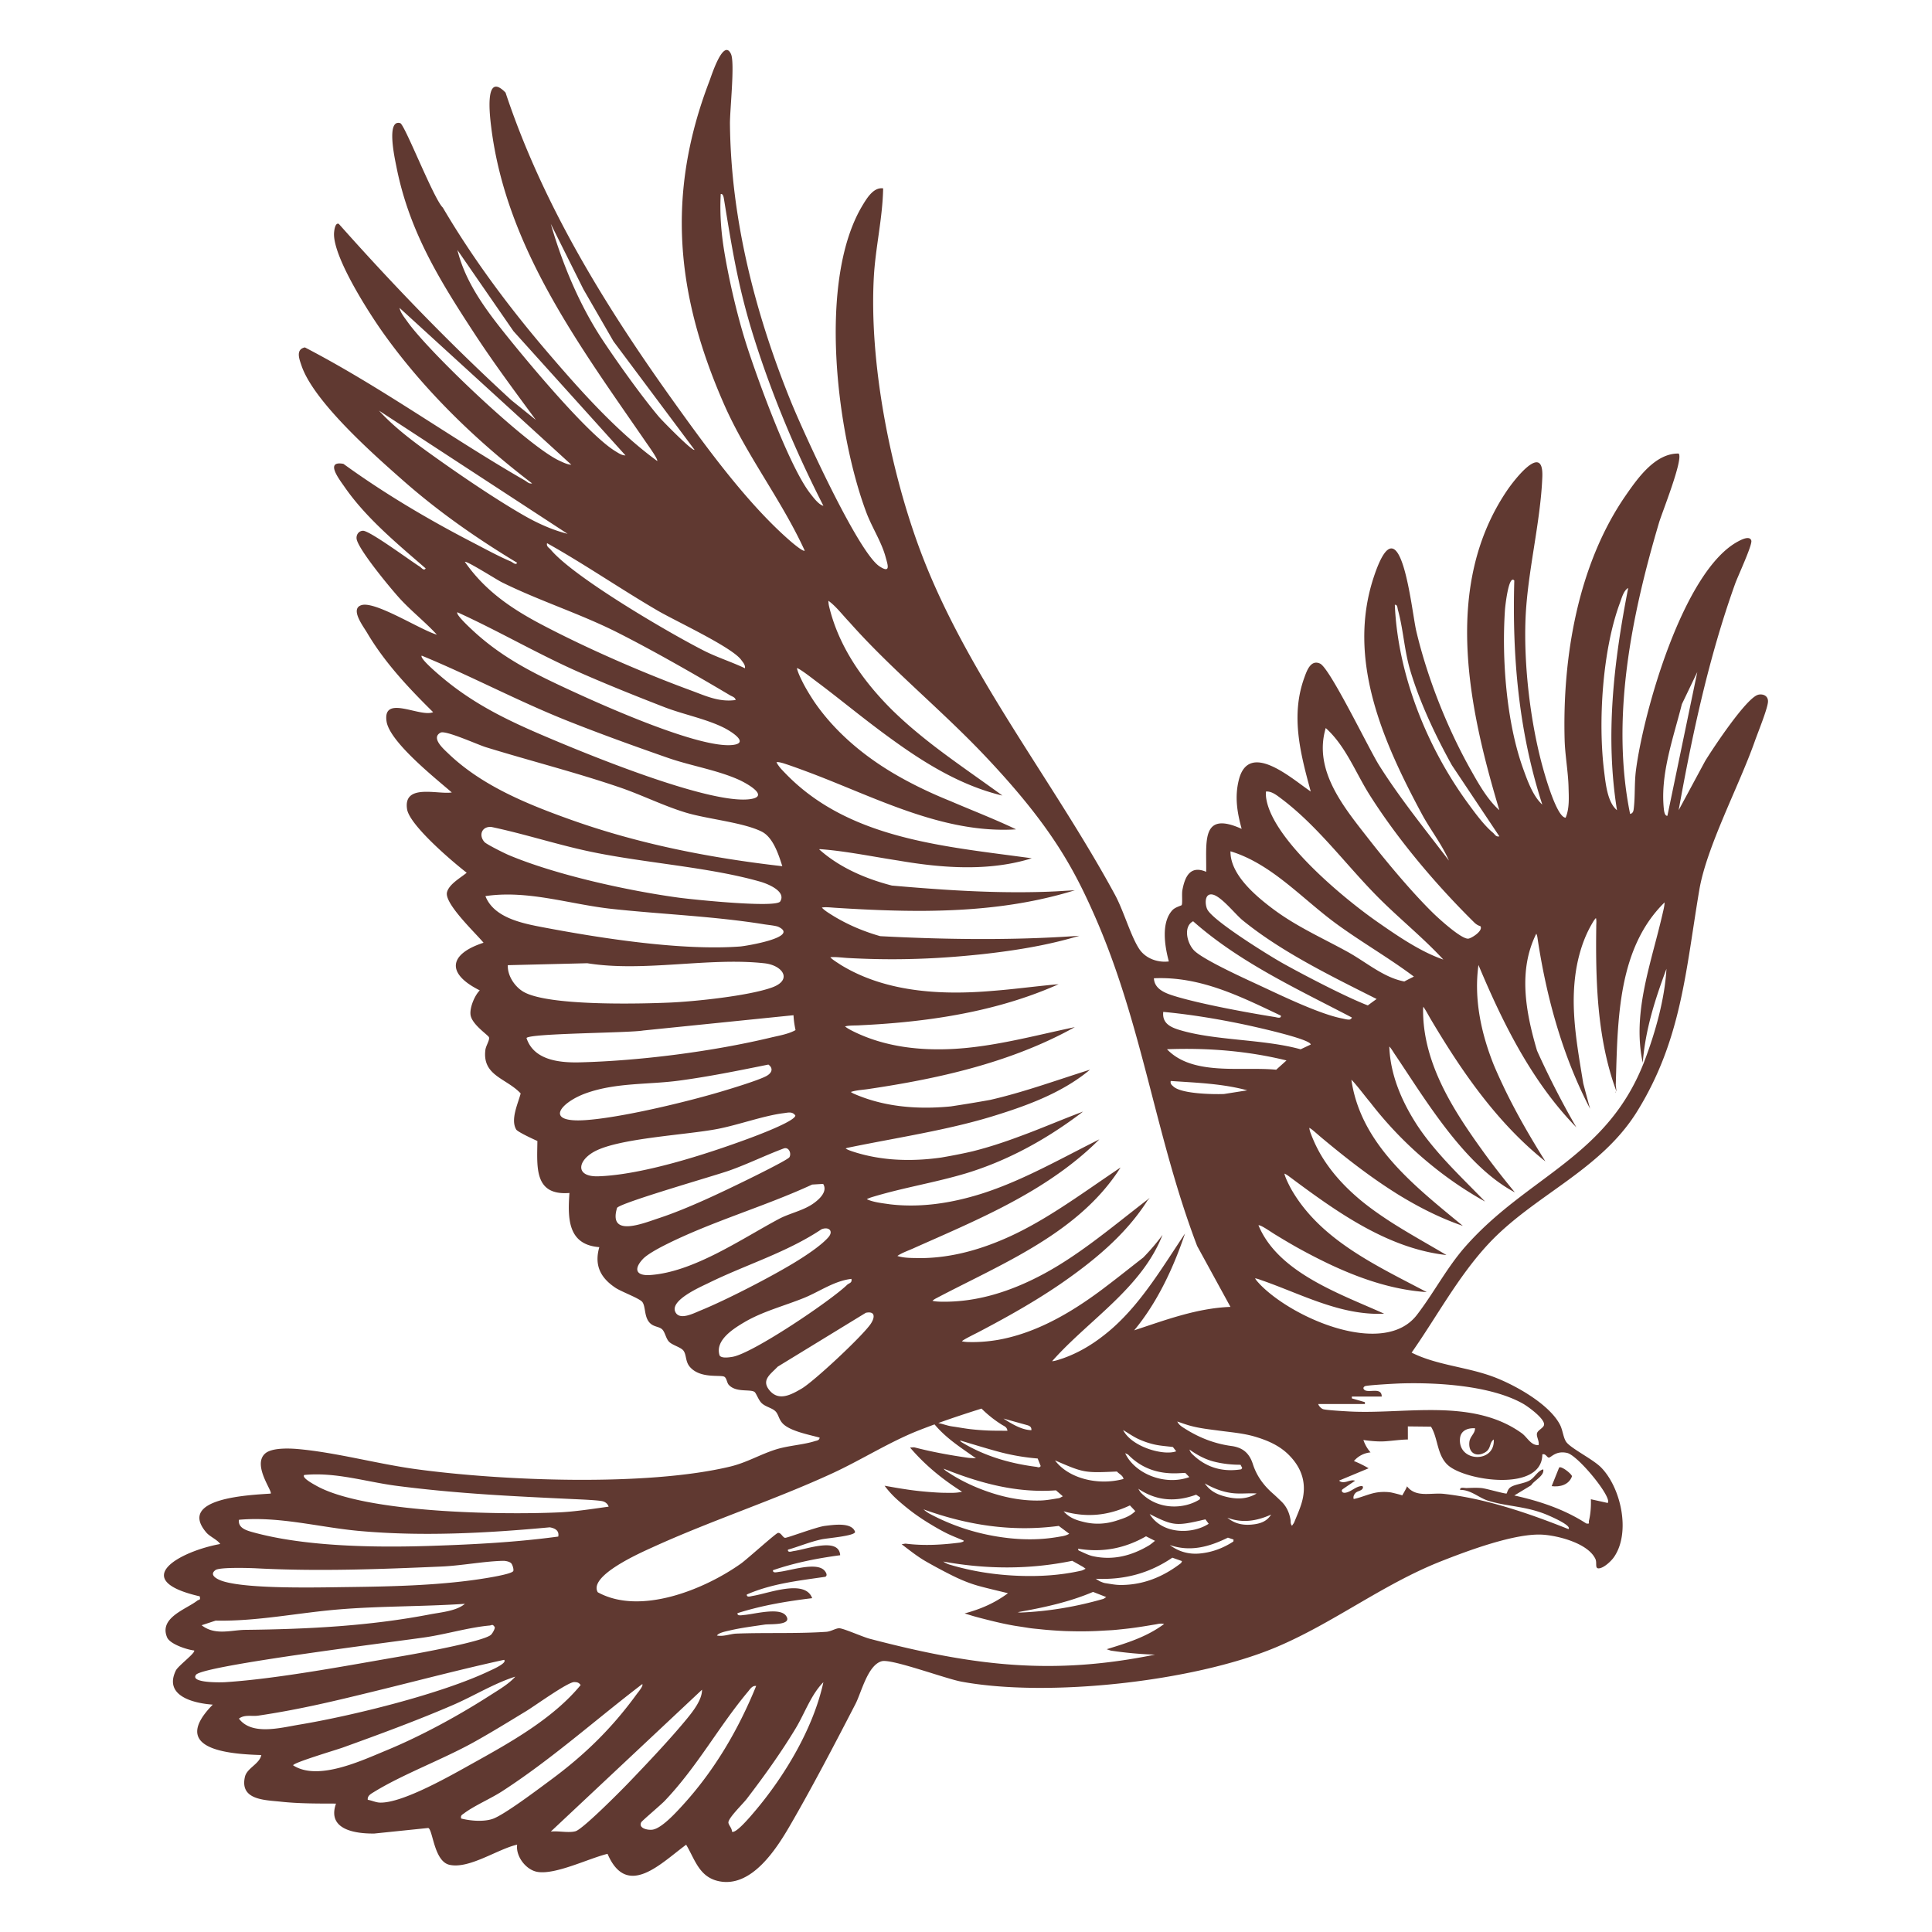 <?xml version="1.0" encoding="UTF-8"?>
<svg data-bbox="42.438 12.936 415.125 474.128" viewBox="0 0 500 500" xmlns="http://www.w3.org/2000/svg" data-type="color">
    <g>
        <defs>
            <clipPath id="593a897d-190d-4067-8c6f-c37bdb1fed22">
                <path d="M500 0v500H0V0z"/>
            </clipPath>
        </defs>
        <g clip-path="url(#593a897d-190d-4067-8c6f-c37bdb1fed22)">
            <path d="m418.022 282.556.07.33.011-.343-.04.006z" fill="#603931" data-color="1"/>
            <path d="M455.081 179.788c-2.997.597-11.854 13.997-13.795 17.177l-6.853 12.711c3.57-19.824 7.819-39.616 14.615-58.59.68-1.9 4.51-10.094 4.192-11.178-.414-1.409-2.68-.192-3.513.26-14.108 7.651-24.396 44.063-26.345 59.19-.42 3.264-.194 6.59-.535 9.614-.081.723-.099 1.49-.979 1.673-5.05-24.834.395-51.443 7.489-75.385.754-2.546 6.4-16.562 5.071-17.885-6.018-.092-10.533 6.291-13.638 10.769-12.433 17.924-16.467 41.956-15.86 63.433.106 3.769.912 8.277 1.006 12.041.066 2.636.286 5.55-.75 7.999-2.239-.045-5.208-10.489-5.794-12.57-3.288-11.7-5.07-26.74-4.586-38.897.482-12.09 3.897-24.94 4.347-36.745.348-9.131-7.344.904-9.095 3.485-16.738 24.668-10.014 56.194-2.027 82.789-3.069-2.732-5.319-6.745-7.327-10.307-6.133-10.877-11.306-23.915-14.178-36.081-1.246-5.279-4.05-34.938-11.006-13.914-7.049 21.303 2.414 42.596 12.45 61.279 2.193 4.082 5.173 7.794 7.013 12.07-6.14-8.076-12.664-16.084-18.077-24.686-2.647-4.207-12.693-25.107-15.274-26.299-2.43-1.123-3.438 1.89-4.076 3.648-3.596 9.92-.983 19.707 1.666 29.457-4.772-3.195-16.062-13.415-18.631-2.93-1.073 4.38-.414 8.336.752 12.593-10.606-4.789-9.047 3.448-9.184 11.117-4.1-1.752-5.494 1.202-6.151 4.715-.202 1.075.083 3.457-.201 3.911-.083.133-1.653.524-2.356 1.27-3.035 3.222-2.005 9.407-.954 13.298-2.864.358-6.003-.74-7.653-3.216-2.182-3.274-4.053-9.918-6.277-14.02-16.338-30.14-39.072-58.034-50.835-90.275-7.505-20.568-12.785-47.706-11.583-69.595.42-7.643 2.278-15.274 2.41-22.96-2.421-.354-4.105 2.387-5.218 4.204-11.827 19.313-6.842 59.098.862 79.65 1.443 3.85 3.93 7.638 4.968 11.462.526 1.939 1.507 4.5-1.544 2.51-5.574-3.635-19.888-35.141-22.972-42.749-9.184-22.656-15.488-47.087-15.741-71.728-.038-3.659 1.32-15.87.259-18.138-1.965-4.2-5.08 5.735-5.563 6.994-11.254 29.317-8.681 55.326 3.789 83.697 5.838 13.283 14.833 24.685 20.863 37.848-.372.387-3.162-1.991-3.635-2.4-11.203-9.693-21.938-24.498-30.586-36.588-17.562-24.553-33.624-50.705-43.202-79.544-5.503-5.688-4.087 5.93-3.702 9.018 3.895 31.198 23.043 56.729 40.157 81.623.447.65 3.11 4.343 2.788 4.697-10.509-7.706-19.78-18.105-28.272-28.021-10.06-11.745-19.353-24.214-27.201-37.556-2.362-2.216-9.855-21.52-11.031-21.862-3.699-1.073-1.36 9.366-1.003 11.183 3.278 16.67 11.042 29.225 20.143 43.164 5.027 7.699 10.514 15.061 15.957 22.456l-6.289-5.063c-15.728-14.418-30.531-29.724-44.702-45.669-1.04-.45-1.241 2.145-1.243 2.65-.017 6.25 8.908 20.194 12.697 25.526 10.549 14.842 24.123 27.983 38.57 38.987-.814.167-1.274-.417-1.885-.768-19.196-11.047-37.24-24.215-56.918-34.426-2.449.529-1.442 3.044-.864 4.74 3.184 9.346 18.658 22.993 26.317 29.74 9.129 8.044 19.07 14.978 29.483 21.259-.377.726-1.166-.138-1.608-.325-3.24-1.37-6.834-3.343-9.998-4.983-11.553-5.985-22.822-12.657-33.354-20.293-4.917-.902-1.026 4.063.303 5.985 5.546 8.023 13.656 14.713 20.977 21.066-.448.774-1.084-.181-1.496-.438-2.426-1.511-12.905-9.282-14.688-9.293-1.036-.006-1.76.885-1.7 1.951.144 2.56 9.142 13.375 11.356 15.758 2.994 3.223 6.455 5.944 9.43 9.17-4.044-1.108-15.813-8.697-19.464-7.65-3.134.9.415 5.488 1.383 7.13 4.54 7.709 10.786 14.347 17.112 20.582-3.322 1.456-13.101-4.69-12.054 2.38.792 5.345 12.7 14.76 16.887 18.4-3.574.591-12.603-2.405-11.577 4.316.638 4.178 11.861 13.704 15.436 16.462-1.57 1.314-4.58 2.948-5.101 5.06-.726 2.941 7.517 10.674 9.458 13.056-9.074 2.96-9.678 8.003-.974 12.328-1.34 1.34-2.59 4.38-2.403 6.243.255 2.546 4.612 5.318 4.79 5.915.217.722-.804 2.153-.942 3.291-.812 6.68 5.449 7.271 9.14 11.225-.665 2.588-2.696 6.737-1.156 9.335.378.636 4.492 2.533 5.482 2.97-.075 6.741-.9 14.184 8.297 13.453-.474 6.579-.44 13.412 7.73 14.019-1.358 4.711.313 7.95 4.201 10.535 1.538 1.022 6.27 2.743 6.949 3.683.818 1.133.477 3.545 1.667 5.098 1.064 1.389 2.505 1.135 3.399 1.917.793.693.98 2.366 1.826 3.249.87.905 3.067 1.417 3.732 2.308.812 1.086.47 2.801 1.632 4.167 2.716 3.195 8.035 1.991 8.97 2.599.61.396.632 1.527 1.111 2.062 1.849 2.067 5.408 1.085 6.632 1.822.481.29 1.037 2.115 1.9 2.933 1.068 1.013 2.763 1.236 3.625 2.175.813.886.802 2.166 2.026 3.29 2.007 1.84 6.691 2.721 9.353 3.457-.085.753-.715.745-1.253.916-3.005.954-6.754 1.126-9.966 2.116-4.094 1.262-7.597 3.426-11.96 4.47-21.686 5.193-59.062 3.702-81.387.65-9.878-1.35-20.643-4.333-30.563-5.199-2.216-.193-6.662-.357-8.382 1.166-3.372 2.986 2.026 9.835 1.432 10.371-5.019.364-24.41 1.028-16.624 10.105.882 1.028 2.796 1.806 3.575 2.94-10.3 1.85-23.982 9.26-5.312 13.542.272 1.11-.213.791-.61 1.101-2.906 2.272-9.983 4.418-7.834 9.516.737 1.748 5.111 3.186 6.992 3.395.501.557-4.12 3.95-4.72 5.181-3.233 6.634 4.682 8.496 9.554 8.836-11.238 11.468 3.67 12.798 12.562 13.045-.48 2.349-3.722 3.354-4.246 5.658-1.37 6.027 5.179 5.972 9.326 6.418 4.7.506 9.528.482 14.253.49-2.392 6.708 4.893 7.814 9.927 7.748l13.937-1.437c1.194.358 1.472 8.608 5.475 9.527 5.098 1.17 12.544-4.1 17.534-5.21-.404 3.037 2.314 6.584 5.31 7.058 4.718.747 13.322-3.544 18.086-4.68 5.06 11.775 13.927 2.315 20.347-2.36 2.278 3.812 3.35 8.349 8.422 9.43 8.463 1.806 14.911-8.292 18.476-14.44 5.732-9.882 11.65-21.214 16.916-31.409 1.548-2.998 3.174-10.105 6.818-11.074 2.532-.673 16.455 4.513 20.555 5.278 22.37 4.17 60.17-.002 81.26-8.802 14.883-6.21 27.725-16.337 42.905-22.334 6.861-2.71 19.342-7.39 26.45-6.88 4.087.293 11.67 2.28 13.518 6.296.48 1.044-.26 2.56.987 2.402 1.285-.16 3.109-1.882 3.834-2.938 4.356-6.345 1.794-17.92-3.355-23.161-2.074-2.11-7.618-4.829-8.95-6.513-.834-1.054-.933-3.096-1.705-4.578-2.82-5.412-11.913-10.438-17.492-12.47-6.886-2.509-14.43-2.924-20.89-6.162 6.525-9.313 12.014-19.654 19.791-28.043 11.767-12.692 29.02-18.962 38.578-34.393 11.534-18.62 12.581-36.672 16.094-57.36 1.892-11.139 10.343-27.024 14.325-38.35.822-2.336 3.205-8.147 3.427-10.154.168-1.527-1.063-2.257-2.466-1.977Zm-19.818 2.456 3.993-8.324-7.733 37.206c-.706.086-.867-1.265-.917-1.732-.978-9.084 2.48-18.466 4.657-27.15m-16.038-26.187c.47-1.264.954-3.222 2.15-3.885-3.717 19.038-5.997 38.155-2.9 57.507-2.476-2.043-2.925-6.858-3.318-9.966-1.624-12.85-.457-31.47 4.068-43.656m-82.624 115.5c-9.596-2.665-22.06-2.203-31.306-4.992-2.405-.725-4.568-1.755-4.243-4.692 6.803.64 13.602 1.749 20.3 3.133 2.157.445 17.845 3.844 17.865 5.321zm-3.658 2.884-2.667 2.4c-8.963-.875-21.585 1.693-28.26-5.3 10.414-.394 20.808.415 30.927 2.9m-29.958 5.313c6.645.461 13.343.667 19.807 2.42l-6.042.955c-2.918.103-10.947-.039-13.05-1.922-.49-.44-.874-.707-.715-1.454m86.505-122.02c.044-.639.939-9.191 2.409-7.493-.568 19.74 1.152 39.192 7.246 57.988-2.416-2.177-3.85-6.215-4.958-9.292-4.335-12.028-5.572-28.448-4.697-41.203m-28.512-1.21c.697-.114.673.852.812 1.35 1.396 4.998 1.622 10.413 3.189 15.663 2.484 8.323 6.565 16.936 10.771 24.506l12.283 18.399c-.908.208-1.146-.511-1.69-.963-2.28-1.896-4.653-5.15-6.434-7.581-10.611-14.491-18.165-33.32-18.931-51.375m-17.88 31.892c5.178 4.652 7.731 11.58 11.39 17.358 7.387 11.664 17.187 23.226 27.009 32.924.486.481.987.803 1.638 1.003.762 1.21-2.34 3.145-3.147 3.223-1.764.172-7.64-5.189-9.128-6.647-5.408-5.3-11.934-13.105-16.632-19.128-6.352-8.143-14.417-17.71-11.13-28.733M327.63 204.85c1.436-.123 2.72.908 3.821 1.73 9.394 7.023 16.548 16.807 24.676 25.1 5.618 5.734 11.954 10.76 17.41 16.656-5.934-2.034-11.9-6.15-17.067-9.75-8.674-6.042-26.831-21.063-28.725-31.682a8 8 0 0 1-.115-2.054m18.208 34.22c6.526 4.776 13.65 8.842 20.077 13.674-.832.405-1.66.821-2.477 1.261-5.376-1.012-9.851-5.007-14.706-7.68-6.608-3.64-13.183-6.515-19.324-11.122-4.486-3.366-11.056-8.9-10.96-14.89 10.638 3.222 18.494 12.247 27.39 18.757m-32.086-7.575c2.249.375 5.93 5.119 7.85 6.682 10 8.149 22.913 14.443 34.669 20.362a97 97 0 0 0-2.282 1.663c-6.516-2.529-18.493-8.925-22.156-10.993-3.53-1.992-18.082-10.992-19.417-13.924-.596-1.31-.697-4.128 1.336-3.79m-4.971 6.927c12.037 10.655 26.914 17.492 41.073 24.905 0 .076-.03.126-.051.184l-.376.317c-.59.154-1.628-.17-2.01-.241-5.828-1.099-15.764-5.92-21.413-8.55-3.63-1.69-14.715-6.7-17.004-9.09-1.807-1.887-2.829-6.16-.22-7.525m22.709 24.422c.115.87-1.05.439-1.564.357-7.044-1.117-19.382-3.394-25.982-5.433-2.32-.717-5.185-1.76-5.31-4.593 12.021-.542 22.364 4.698 32.856 9.669M283.251 236.9c12.472 28.295 15.673 56.938 26.564 85.551l8.627 15.772c-8.656.318-16.794 3.388-24.92 6.068 6.053-7.27 10.243-16.389 13.15-25.038-5.716 8.509-10.91 17.34-18.31 24.072a47 47 0 0 1-2.873 2.402 43 43 0 0 1-2.507 1.814c-2.465 1.647-5.075 2.997-7.851 3.982-1.034.329-1.99.711-2.852.759a66 66 0 0 1 1.093-1.203c4.543-4.894 9.921-9.322 14.854-14.103 5.229-5.07 9.953-10.537 12.634-17.386a51 51 0 0 1-3.19 3.932 59 59 0 0 1-1.805 1.934c-3.199 2.478-6.332 5-9.512 7.403-.37.28-.737.567-1.11.843-5.13 3.836-10.601 7.34-16.444 9.844-3.382 1.45-6.887 2.566-10.525 3.212-1.88.318-3.769.513-5.653.56a32 32 0 0 1-1.584.008c-.618.005-1.479-.04-2.1-.207.031-.027.053-.05.09-.082.627-.543 3.9-2.103 4.703-2.553a306 306 0 0 0 7.605-4.125c4.413-2.481 8.75-5.1 12.946-7.962 3.105-2.137 6.183-4.396 9.118-6.827a88 88 0 0 0 3.146-2.73c3.862-3.521 7.362-7.41 10.196-11.8.134-.208.273-.41.404-.62l.004.1c.124-.16.254-.316.377-.478-5.213 3.995-10.278 8.146-15.472 11.946-3.779 2.764-7.626 5.344-11.65 7.535-4.247 2.308-8.692 4.229-13.284 5.531-3.375.957-6.83 1.575-10.345 1.763-.948.05-1.9.078-2.856.064-.75-.001-1.858-.035-2.605-.238a5 5 0 0 1 .696-.503c7.05-3.729 14.575-7.243 21.748-11.275l.205-.116c5.454-3.076 10.697-6.459 15.368-10.468 4.073-3.496 7.712-7.467 10.668-12.133a424 424 0 0 0-3.608 2.442c-2.81 1.921-5.598 3.855-8.397 5.73-5.357 3.585-10.755 6.95-16.435 9.574-7.35 3.383-15.102 5.627-23.124 5.705-.428-.01-.885-.013-1.35-.018-1.63-.015-3.406-.06-4.841-.538 1.168-.848 3.264-1.536 4.606-2.184 7.492-3.328 15.185-6.635 22.578-10.452 2.58-1.333 5.12-2.733 7.606-4.215a103 103 0 0 0 8.418-5.57c3.195-2.36 6.241-4.918 9.064-7.764a474 474 0 0 0-4.8 2.444c-1.718.885-3.431 1.771-5.143 2.648-6.776 3.47-13.532 6.758-20.545 8.98-5.4 1.7-10.924 2.821-16.483 3.023-2.4.087-4.807.006-7.213-.279-1.903-.283-4.265-.504-6-1.32.27-.166.59-.275 1.054-.454 5.102-1.578 10.233-2.658 15.41-3.859 3.012-.699 6.04-1.439 9.087-2.344 4.776-1.442 9.393-3.322 13.832-5.552a99 99 0 0 0 8.616-4.898c2.74-1.74 5.399-3.601 7.967-5.57-2.933 1.096-5.823 2.268-8.703 3.426-2.608 1.048-5.208 2.084-7.826 3.034a128 128 0 0 1-6.119 2.126 101 101 0 0 1-5.875 1.68 89 89 0 0 1-3.18.692c-1.639.339-3.307.643-4.992.934-3.224.458-6.465.68-9.698.609a50 50 0 0 1-3.445-.183c-3.431-.313-6.771-.973-10.008-2.058-.626-.218-1.145-.413-1.597-.705.11-.055.236-.11.392-.162 7.201-1.496 14.723-2.782 22.158-4.33 5.629-1.17 11.209-2.489 16.555-4.186 2.554-.796 5.123-1.652 7.658-2.613a86 86 0 0 0 3.614-1.46c4.617-1.996 9.02-4.439 12.862-7.648-4.2 1.321-8.362 2.73-12.512 4.058q-.765.245-1.529.485c-3.94 1.239-7.872 2.38-11.818 3.28-3.378.614-6.76 1.162-10.148 1.678-3.1.303-6.215.408-9.303.256-5.488-.27-10.89-1.354-15.96-3.605a6 6 0 0 1-.628-.378c1.326-.494 3.542-.574 4.989-.833 13.21-1.968 26.568-4.715 39.09-9.517 4.768-1.828 9.419-3.944 13.888-6.443a388 388 0 0 0-3.875.843c-3.827.851-7.63 1.734-11.42 2.512-3.6.74-7.188 1.382-10.769 1.813a81 81 0 0 1-5.11.464c-8.855.5-17.75-.494-25.737-4.323-.76-.369-1.89-.923-2.558-1.484 1.07-.321 2.925-.208 3.983-.303 12.043-.573 24.253-2.002 35.934-5.189 5.245-1.43 10.384-3.214 15.353-5.435-4.334.373-8.625.918-12.894 1.348a170 170 0 0 1-4.085.367l-.174.014c-6.345.546-12.904.648-19.29-.152-7.039-.881-13.866-2.858-19.954-6.59-.662-.455-2.214-1.375-2.674-1.963 1.125-.17 3.673.167 4.692.201 1.034.06 2.068.102 3.103.146 6.526.273 13.055.21 19.57-.152q2.472-.14 4.943-.334 2.521-.198 5.038-.452c.597-.06 1.194-.114 1.79-.179l.122-.014q2.716-.3 5.428-.666c6.677-.903 13.32-2.154 19.758-4.107-9.708.693-19.424.915-29.136.822-7.255-.07-14.508-.31-21.754-.688l-.671-.04q-.214-.061-.426-.125a53 53 0 0 1-4.855-1.687 47 47 0 0 1-6.175-3.03 44 44 0 0 1-1.708-1.057c-.745-.467-1.432-.962-1.918-1.495q.116-.024.244-.043c.92-.117 2.233.036 3.25.1 4.068.259 8.165.479 12.275.623l.133.004c3.666.128 7.342.195 11.016.165q3.488-.032 6.97-.188c8.588-.383 17.12-1.404 25.445-3.446l.316-.08a99 99 0 0 0 5.82-1.613c-1.564.081-3.125.175-4.685.273a194 194 0 0 1-1.336.06c-.256.01-.512.025-.768.034-9.153.335-18.232.04-27.306-.552a586 586 0 0 1-13.253-1.035c-6.991-1.806-13.692-4.765-18.83-9.383a3 3 0 0 1 .314-.034c2.1.153 4.191.403 6.284.698 3.41.481 6.823 1.09 10.264 1.665 1.238.208 2.477.411 3.724.6 2.83.489 5.721.911 8.642 1.216 8.652.903 17.553.763 25.801-1.819-9.374-1.293-19.108-2.354-28.466-4.37-13.155-2.835-25.56-7.57-35.178-17.488-.308-.318-.619-.63-.92-.958-.498-.508-1.196-1.385-1.501-2.054.513-.072.956.065 1.68.244a86 86 0 0 1 2.86.97c1.171.415 2.348.85 3.474 1.27l.141.053c5.844 2.183 11.734 4.73 17.706 7.096 2.88 1.142 5.778 2.24 8.701 3.237 8.891 3.03 18.001 5.11 27.452 4.511a73 73 0 0 1-3.285-.68q1.64.343 3.285.68c-5.598-2.685-11.387-4.898-17.015-7.323-3.854-1.551-7.641-3.29-11.29-5.249a91 91 0 0 1-3.538-1.991c-4.287-2.555-8.317-5.472-11.961-8.822-3.142-2.887-6-6.092-8.462-9.687-1.129-1.718-2.328-3.665-3.213-5.508-.443-.894-1.06-2.22-1.248-3.16.176.059.405.153.655.298.978.601 2.017 1.369 3.042 2.145.74.56 1.473 1.125 2.167 1.635 4.836 3.65 9.59 7.543 14.54 11.277a216 216 0 0 0 7.044 5.129 132 132 0 0 0 4.42 2.95c6.624 4.215 13.68 7.749 21.32 9.56-5.729-4.175-11.565-8.154-17.092-12.364a145 145 0 0 1-5.717-4.58 99 99 0 0 1-5.099-4.585c-.067-.065-.139-.127-.206-.192-3.892-3.813-7.455-7.99-10.36-12.544-2.914-4.569-5.165-9.517-6.42-14.858a7 7 0 0 1-.14-1.281l.01.004c1.972 1.412 3.726 3.761 5.463 5.564l.448.503c10.554 11.81 23.243 22.111 34.35 33.809 17.009 17.914 23.051 28.97 28.59 41.535m-10.217 141.046c7.493 3.239 7.592 3.257 16.023 2.882.614.678 1.521.978 1.713 1.924-6.738 1.833-14.35-.232-17.736-4.806M292.42 389.6l1.392 1.473c-1.357 1.397-3.073 1.878-4.726 2.428-2.781.924-5.644 1.093-8.488.41-1.86-.446-3.746-.987-5.336-2.787 6.18 1.749 11.745 1.023 17.158-1.524m-25.5-19.47c-1.949-.057-4.07-.933-7.225-3.012 2.08.578 4.013 1.122 5.949 1.654.71.195 1.36.427 1.276 1.359m-12.904-5.59a30 30 0 0 0 5.317 4.21c.545.337 1.28.548 1.389 1.531-1.693-.017-3.315.005-4.933-.062a63 63 0 0 1-4.634-.354c-1.614-.187-3.214-.498-4.825-.723-1.154-.16-2.254-.62-3.497-.863 3.693-1.332 7.43-2.557 11.183-3.74Zm4.285 11.132a56.4 56.4 0 0 0 10.253 1.787l.778 1.957c-.376.541-.77.248-1.104.205-6.27-.8-12.28-2.448-17.852-5.51a43 43 0 0 1-1.606-.933c-.106-.064-.173-.193-.35-.4 3.37.993 6.609 2.007 9.881 2.894m14.982 10.025 1.781 1.54c-.435.21-.734.445-1.062.495-1.53.234-3.063.542-4.603.593-4.944.162-9.712-.826-14.345-2.492-3.592-1.29-6.998-2.965-10.163-5.111a2.8 2.8 0 0 1-.69-.635c9.29 3.706 18.768 6.354 29.082 5.61m.72 9.206 2.713 2.025c-.911.573-1.848.64-2.74.8-4.38.777-8.787.81-13.192.304-7.076-.813-13.779-2.871-20.076-6.211a8.8 8.8 0 0 1-1.708-1.205c11.283 4.079 22.818 5.91 35.004 4.287m3.493 9.033c.983.553 1.861 1.042 2.733 1.542.2.114.376.265.725.514-.422.194-.721.399-1.051.474-5.475 1.25-11.028 1.571-16.621 1.336-5.978-.25-11.85-1.17-17.586-2.9-.557-.168-1.083-.44-1.592-.773 11.106 2.001 22.177 2.114 33.392-.193m5.386 8.05 3.416 1.335c-.393.237-.598.426-.837.495-6.944 1.992-14.02 3.196-21.242 3.502-.282.012-.568-.054-.853-.084 6.652-1.181 13.215-2.574 19.516-5.248m-.042-9.25c-1.26-.277-2.438-.944-3.646-1.45-.088-.037-.112-.227-.233-.492 6.264 1.059 12.086-.029 17.628-3.203l2.327 1.179c-.618.47-1.075.891-1.599 1.202-4.49 2.667-9.28 3.903-14.477 2.763m14.692-10.9c6.147 3.1 6.863 3.166 14.427 1.365l.847 1.149c-4.322 2.816-12.098 2.728-15.274-2.513Zm14.266-7.934c2.365 1.344 4.507 2.148 6.848 2.479 2.188.31 4.38-.01 6.571.132-2.571 1.55-5.299 1.519-8.013.821-1.996-.512-3.93-1.286-5.406-3.432m9.375-3.634c-4.889.759-9.143-.514-12.683-4.013-.294-.291-.508-.666-.668-1.114 1.975 1.392 4.021 2.532 6.37 3.125 2.253.569 4.53.813 6.854.812l.442.83c-.135.16-.212.344-.315.36m-11.617 6.557 1.044.697c-.07.269-.06.482-.149.539-3.983 2.52-10.735 2.83-15.174-1.74-.284-.294-.463-.69-.691-1.038 4.728 3.19 9.692 3.477 14.97 1.542m-18.363-10.74c.384.195.657.259.823.428 3.598 3.665 8.034 5.015 13.057 4.756.538-.027 1.074-.057 1.673-.089l1.056 1.09c-6.396 2.319-14.15-.91-16.609-6.185m-.538-5.997c1.411.844 2.637 1.717 3.98 2.34a21 21 0 0 0 4.152 1.411c1.495.34 3.047.426 4.759.648l.854 1.105c-3.218 1.216-11.5-1.087-13.745-5.504M193.422 89.934c-2.39-7.334-4.45-16.081-5.785-23.693-.947-5.402-1.407-10.525-1.114-16.034.634-.128.769.889.84 1.323 2.168 13.29 3.741 23.163 7.844 36.136 4.714 14.909 10.8 29.337 17.89 43.237-1.2-.258-2.629-2.195-3.373-3.145-5.384-6.871-13.372-28.833-16.302-37.824m-37.363-1.78c-6.061-9.13-10.458-19.706-13.513-30.215l8.442 16.922 7.783 13.48 20.976 28.07c-.5.506-8.448-7.627-9.162-8.472-4.478-5.293-10.642-13.935-14.526-19.785m14.186 69.9c4.594 2.678 19.195 9.433 21.58 12.73.471.651 1.087 1.276.972 2.165-3.451-1.645-7.25-2.836-10.65-4.567-9.099-4.63-33.6-18.955-39.607-26.116-.455-.543-1.172-.786-.96-1.692 9.775 5.471 18.985 11.835 28.665 17.48m-39.288-71.377c-5.286-6.596-10.522-13.604-12.573-21.972L132.89 85.71l28.982 32.145c-.912.03-1.81-.594-2.568-1.052-7.085-4.286-22.586-22.938-28.348-30.127m-25.538-3.458c-.725-1.03-1.792-2.3-2.016-3.536l44.454 40.589c-1.045-.046-2.125-.599-3.07-1.033-8.29-3.813-33.83-28.154-39.368-36.02m5.076 33.585c-4.389-3.17-8.75-6.53-12.413-10.537l48.809 31.885c-3.815-.942-7.676-2.686-11.076-4.625-7.84-4.47-17.93-11.386-25.32-16.723m19.31 33.849c9.574 4.77 20.377 8.178 29.978 13.03 9.308 4.703 20.147 10.912 29.162 16.264.528.313 1.326.492 1.439 1.215-4.336.614-7.803-1.093-11.719-2.533-12.424-4.566-26.85-10.856-38.55-17.024-7.88-4.154-14.642-8.786-19.803-16.194.404-.362 8.303 4.65 9.492 5.242Zm-11.424 7.803c10.684 4.851 20.816 10.81 31.567 15.546 7.157 3.152 14.651 6.155 21.944 8.985 4.886 1.896 10.814 3.036 15.436 5.343 1.633.816 6.784 3.923 2.355 4.458-8.461 1.023-33.114-10.005-41.67-13.953-9.584-4.422-17.952-8.479-25.775-15.784-.562-.524-4.405-4.059-3.857-4.595m-9.237 11.225c12.729 5.232 24.834 11.735 37.638 16.835 8.523 3.394 17.441 6.609 26.116 9.633 5.814 2.026 12.836 3.166 18.347 5.666 1.949.884 8.104 4.278 2.892 5.004-9.956 1.385-39.321-10.498-49.515-14.759-11.42-4.772-21.396-9.162-30.81-17.258-.677-.582-5.3-4.498-4.667-5.121Zm6.812 25.265c-1.134-1.094-4.513-4.01-1.917-5.346 1.29-.663 9.592 3.124 11.704 3.775 11.512 3.548 23.138 6.48 34.568 10.374 5.735 1.953 11.363 4.785 17.14 6.54 5.637 1.71 14.927 2.536 19.702 4.944 2.935 1.48 4.362 5.953 5.31 8.94-18.698-2.134-37.14-5.737-54.855-12.07-11.192-4-22.968-8.778-31.652-17.157m11.305 19.091c8.19 1.725 16.21 4.325 24.371 6.123 14.357 3.163 31.476 4.115 45.135 8.023 1.854.531 6.798 2.478 5.151 5.114-1.089 1.743-22.745-.506-26.205-.974-13.176-1.785-31.87-5.896-44.059-11.032-1.073-.452-5.744-2.77-6.282-3.38-1.603-1.823-.59-4.167 1.889-3.874m-1.633 17.876c11.033-1.635 21.85 2.132 32.688 3.308 12.966 1.407 26.459 1.89 39.496 3.999.965.156 3 .34 3.679.668 5.555 2.687-8.614 4.965-9.905 5.062-15.15 1.14-36.008-2.108-51.078-4.967-5.322-1.01-12.706-2.463-14.88-8.07m5.798 17.878 20.559-.505c14.678 2.361 31.414-1.595 45.89.018 4.664.52 7.353 4.296 1.908 6.26-6.022 2.172-19.977 3.634-26.535 3.91-8.016.338-31.533.902-37.813-2.82-2.255-1.336-4.131-4.176-4.01-6.863Zm4.834 18.85c.87-1.25 26.498-1.287 30.199-1.942l38.897-3.958c.035.5.07 1 .13 1.501.095.798.235 1.577.398 2.347-1.79 1.042-4.645 1.516-6.227 1.897-15.159 3.647-34.055 6.064-49.605 6.452-5.26.131-11.936-.555-13.792-6.296m15.474 14.261c7.767-2.754 15.995-2.175 23.848-3.214 7.782-1.03 15.59-2.623 23.28-4.175 1.346.992.89 2.142-.396 2.896-1.88 1.102-9.32 3.35-11.846 4.102-9.08 2.705-25.922 6.762-35.145 7.38-10.948.734-6.278-4.67.259-6.989m3.14 21.526c-5.973.202-5.52-3.951-1.058-6.396 6.329-3.467 23.71-4.288 31.843-5.85 5.435-1.044 12.037-3.463 17.173-4.093 1.117-.138 2.222-.501 3.006.602-.025 1.507-10.434 5.36-12.305 6.05-10.833 3.992-27.26 9.301-38.66 9.687Zm4.82 8.18c.79-1.312 25.32-8.345 29.01-9.649 4.75-1.677 9.387-3.97 14.117-5.731 1.336-.49 2.049 1.284 1.487 2.257-.385.667-9.35 5.074-10.851 5.81-6.904 3.383-15.678 7.576-22.907 9.955-4.048 1.332-13.18 5.13-10.856-2.643m8.635 17.37c-3.769.27-4.387-1.548-1.94-4.151 1.11-1.183 3.933-2.706 5.458-3.481 12.068-6.14 26.01-10.068 38.342-15.778l2.84-.173c1.277 2.017-1.118 4.105-2.67 5.17-2.562 1.76-6.076 2.466-8.703 3.863-9.68 5.146-22.045 13.74-33.327 14.55m6.45 9.558c-1.455-3.047 6.556-6.489 8.666-7.525 9.648-4.74 20.113-7.839 29.153-13.865 1.858-.768 3.205.426 1.792 2.052-1.936 2.226-6.122 4.941-8.7 6.512-6.16 3.754-17.678 9.706-24.315 12.413-1.859.758-5.501 2.705-6.596.413m14.764 11.62c-.874.141-2.757.434-3.297-.335-1.304-3.905 3.509-6.924 6.407-8.636 4.713-2.786 10.367-4.226 15.454-6.293 3.968-1.611 7.778-4.4 12.236-4.914.258 1.071-.621 1.07-1.11 1.544-4.205 4.082-24.474 17.786-29.69 18.633m17.9 8.235c-2.724 1.589-5.952 3.367-8.363.345-2.112-2.647.406-4.127 2.189-6.035l22.808-13.948c2.381-.497 2.431 1.076 1.315 2.796-1.964 3.025-14.728 14.962-17.95 16.842m-128.689 22.33c8.187-.79 16.003 1.8 23.988 2.827 15.835 2.04 30.017 2.682 45.86 3.432 1.75.083 5.81.242 7.218.514.776.15 1.462.668 1.701 1.433-4.107.565-8.66 1.287-12.785 1.476-14.843.679-50.625.2-63.093-7.019-.385-.223-3.687-1.966-2.889-2.664ZM61.84 393.317c10.549-.935 20.79 1.962 31.17 2.895 16.29 1.463 32.97.57 49.264-.944 1.346.233 2.503.828 2.2 2.394-10.845 1.468-21.694 2.032-32.64 2.398-14.242.478-32.827.29-46.633-3.584-1.608-.452-3.643-1.139-3.361-3.159m-6.072 13.015c1.073-.778 8.75-.547 10.656-.448 15.864.83 31.907.231 47.867-.468 5.1-.223 11.02-1.372 15.938-1.474.596-.012 1.626.195 2.043.609.352.348.717 1.535.576 1.997-.266.869-7.546 1.958-8.974 2.17-11.055 1.633-23.085 1.88-34.226 2.017-7.59.094-25.267.54-31.892-1.499-1.36-.418-3.829-1.569-1.989-2.904Zm.035 13.084c10.743.214 21.267-2.022 31.893-2.901 10.823-.896 21.782-.711 32.616-1.449-2.166 1.88-6.222 2.19-9.093 2.743-15.705 3.024-31.74 3.822-47.71 3.998-3.708.04-7.818 1.542-11.332-1.195zm-5.078 14.016c1.795-2.432 52.609-8.677 59.611-9.741 5.273-.801 11.193-2.545 16.359-3.004.625-.055.76-.489 1.35.425.067.458-.593 1.583-.951 1.94-1.727 1.726-19.02 4.87-22.554 5.475-13.952 2.386-32.55 5.95-46.333 6.825-.742.047-9.113.289-7.483-1.92ZM61.84 444.78c1.44-1.124 3.363-.533 5.016-.778 10.926-1.62 20.143-3.877 30.74-6.472 10.95-2.68 21.849-5.565 32.862-7.967.942.825-3.27 2.627-3.691 2.828-12.455 5.964-35.543 11.653-49.354 13.953-4.86.81-12.278 2.843-15.573-1.564m14.022 12.084c.005-.683 11.175-3.995 12.805-4.582 9.414-3.394 19.422-7.08 28.588-11.04 5.375-2.322 10.546-5.565 16.105-7.328-1.692 1.918-4.323 3.433-6.514 4.838-8.23 5.28-17.794 10.502-26.838 14.24-6.598 2.727-17.76 8.007-24.146 3.872m22.45 9.648c-1.086-.036-2.069-.564-3.128-.713-.161-1.069.862-1.58 1.59-2.028 7.417-4.574 17.799-8.428 25.795-12.865 4.592-2.548 9.156-5.37 13.65-8.097 2.218-1.346 10.725-7.492 12.372-7.487.762.003 1.231.117 1.68.77-7.081 8.615-17.995 14.733-27.702 20.13-5.552 3.087-18.341 10.488-24.257 10.29m29.12 4.238c-2.394.779-5.688.484-8.084-.118-.189-.856.247-.957.796-1.371 2.572-1.935 6.878-3.786 9.792-5.672 12.837-8.306 24.16-18.498 36.28-27.746.375.422-1.116 2.161-1.463 2.639-6.457 8.873-13.48 15.71-22.264 22.196-3.012 2.224-12.112 9.113-15.057 10.072m35.171-9.288c-1.994 2.076-11.766 11.915-13.64 12.454-1.772.51-4.508-.145-6.421.099l39.14-36.72c.042 2.553-2.282 5.534-3.873 7.477-4.295 5.243-10.445 11.735-15.206 16.69m14.015 5.799c-1.68 1.833-5.405 5.952-7.784 6.261-1.211.158-3.662-.351-2.881-1.916.192-.386 5.09-4.508 6.08-5.547 8.475-8.906 13.966-19.213 21.533-28.242.559-.666 1.105-1.627 2.131-1.489-4.597 11.299-10.816 21.913-19.08 30.933m18.585 1.671c-.77.903-4.823 5.782-5.774 5.084.032-.836-.812-1.615-.911-2.29-.165-1.122 3.722-4.846 4.745-6.183 4.49-5.866 8.85-11.933 12.668-18.26 2.351-3.898 3.973-8.72 7.161-11.924-2.565 11.86-10.023 24.344-17.889 33.573m92.417-41.735q5.66.844 11.31 1.018c-26.437 5.374-46.761 3-73.856-4.108-1.774-.465-6.78-2.7-7.861-2.716-.94-.014-2.128.839-3.388.923-7.688.517-15.532.167-23.22.46-1.655.064-3.301.822-5.051.499.419-.738 2.448-1.105 3.281-1.303 2.956-.7 6.092-1.077 9.1-1.532 1.284-.194 7.247.274 5.512-2.249-1.603-2.33-8.188-.45-10.897-.231-.53.042-1.802.353-1.68-.474 6.34-2.013 12.729-3.08 19.325-3.876-1.832-5.029-11.27-1.244-15.342-.597-.514.081-1.681.511-1.566-.359 6.453-2.83 13.4-3.565 20.31-4.58.72-.391.058-1.33-.285-1.682-2.146-2.201-8.722.083-11.632.4-.53.058-1.743.433-1.627-.42 5.643-1.94 11.48-3.091 17.391-3.878-.315-4.769-8.771-1.513-11.97-1.09-.525.07-1.665.535-1.555-.348 2.934-.844 5.679-2.015 8.69-2.669 1.537-.334 8.616-.865 8.692-1.924-.838-2.56-5.492-1.844-7.827-1.56-2.176.265-9.763 3.151-10.297 3.089-.61-.071-1.064-1.436-1.858-1.263-.605.132-8.014 6.827-9.527 7.904-9.431 6.715-26.093 13.507-37.085 7.443-2.505-4.3 11.356-10.344 14.088-11.593 15.227-6.96 31.336-12.155 46.562-19.161 7.418-3.413 14.756-8.099 22.266-11.078a173 173 0 0 1 4.239-1.608c3.02 3.62 6.802 5.996 10.72 8.774-.975-.064-1.566-.063-2.145-.147-4.604-.664-9.178-1.49-13.684-2.66-.316-.082-.676.006-1.232.02 3.914 4.583 8.335 8.178 13.46 11.44-1.56.37-2.87.279-4.157.278-1.315 0-2.633-.09-3.946-.186a83 83 0 0 1-3.933-.377c-1.308-.156-2.61-.353-3.91-.559-1.24-.195-2.474-.424-4.105-.708a24.6 24.6 0 0 0 3.552 3.84 58 58 0 0 0 3.966 3.224 56 56 0 0 0 4.061 2.706c1.454.89 2.931 1.752 4.456 2.51 1.447.72 2.97 1.289 4.468 1.928-.088.151-.11.248-.159.264-.29.093-.58.204-.88.242-4.629.584-9.263.858-13.916.28-.263-.032-.54.065-1.127.146 2.224 1.71 4.166 3.238 6.309 4.467a135 135 0 0 0 6.564 3.518c2.29 1.15 4.655 2.147 7.13 2.824 2.371.65 4.771 1.19 7.513 1.867-3.473 2.56-7.01 4.094-11.221 5.23 1.098.336 1.743.542 2.395.729.67.192 1.344.368 2.02.544q1.124.292 2.252.57c.678.167 1.355.332 2.035.487q1.02.234 2.045.445a65 65 0 0 0 2.056.389c.764.13 1.531.237 2.297.356.69.106 1.377.227 2.068.317s1.387.15 2.08.22c.695.071 1.388.147 2.083.206a118 118 0 0 0 4.409.289c.697.029 1.394.043 2.092.057s1.396.027 2.093.027q1.164 0 2.326-.026 1.047-.023 2.093-.072c.697-.032 1.394-.08 2.09-.118.697-.04 1.395-.066 2.09-.122.774-.062 1.545-.147 2.316-.229.695-.073 1.388-.147 2.081-.233a96 96 0 0 0 2.075-.286q1.036-.153 2.07-.321c.766-.124 1.53-.26 2.296-.38.638-.1 1.273-.343 2.268-.117-4.532 3.36-9.525 4.885-14.874 6.531.66.208.932.336 1.218.379m18.009-22.655c-4.613 3.55-9.759 5.665-15.646 5.65-1.302-.004-2.608-.273-3.905-.468-.452-.067-.89-.26-1.318-.436-.272-.113-.513-.3-1.185-.706 7.462.338 13.901-1.435 19.827-5.452.8.281 1.643.58 2.503.883-.138.273-.171.448-.276.529m13.534-5.58c-2.632 1.712-5.503 2.781-8.634 3.08-2.875.275-5.488-.472-7.787-2.189 5.357 1.843 10.248.446 15.039-1.91l1.46.487c-.035.275-.004.485-.078.533m5.689-4.515c-2.6.412-5.075.123-7.21-1.671 3.838 1.473 7.548.894 11.324-.804-.869 1.386-2.119 2.16-4.114 2.475m11.962-5.314c-.499 1.624-1.205 3.186-1.842 4.766-.136.336-.385.626-.6.967a1.3 1.3 0 0 1-.193-.284c-.229-.446-.13-.91-.205-1.333-.314-1.806-1.034-3.406-2.373-4.69-.726-.698-1.45-1.4-2.206-2.064-2.378-2.089-4.185-4.547-5.157-7.598-.584-1.835-1.61-3.372-3.476-4.137a8.2 8.2 0 0 0-2.008-.53c-4.386-.578-8.394-2.146-12.113-4.509-.719-.456-1.47-.863-1.96-1.833 1.097.365 2.054.721 3.033 1.004 2.617.755 5.321 1.027 8.009 1.387 3.07.413 6.169.658 9.156 1.553 3.15.944 6.137 2.225 8.53 4.561.196.19.38.384.562.578 3.211 3.44 4.279 7.494 2.843 12.162m64.022-11.91c.597.007 1.792-1.867 4.735-1.204 2.831.639 11.832 11.653 10.49 12.945l-4.343-.962c.064 1.84-.06 3.764-.498 5.552-.138.562.366.884-.699.717-5.611-3.647-12.11-5.814-18.617-7.243l4.358-2.64c.769-1.253 3.507-2.479 3.125-4.125-1.477.409-2.17 2.079-3.448 2.835-1.446.854-3.802.984-4.99 1.778-.807.539-.907 1.54-1.032 1.63-.27.194-5.228-1.276-6.48-1.398-1.19-.115-2.65-.058-3.865-.006-.586.025-1.795-.368-1.682.477 2.74-.033 4.809 2.02 7.14 2.769 4.835 1.554 9.76 1.381 15.214 3.633.541.224 6.682 2.807 5.67 3.749-10.152-4.042-21.252-7.886-32.197-9.117-3.366-.379-7.287 1.072-9.603-1.987.111.147-1.117 2.198-1.22 2.401.046-.09-2.692-.756-2.943-.792a12.6 12.6 0 0 0-3.185-.044c-2.253.256-4.24 1.31-6.422 1.75-.247-.638.199-1.46.758-1.793.571-.341 1.42-.429 1.61-1.067.05-.169.017-.387-.14-.465a.46.46 0 0 0-.241-.029c-1.48.112-2.608 1.453-4.067 1.717-.233.042-.484.053-.696-.052s-.364-.357-.29-.582c.054-.158.2-.264.338-.358q1.536-1.053 3.08-2.093c-.67-.265-1.414.014-2.105.213s-1.547.274-2.027-.262q3.817-1.593 7.636-3.182a28 28 0 0 0-3.804-1.877 6.42 6.42 0 0 1 4.301-2.234 9.5 9.5 0 0 1-1.85-3.209c1.822.264 3.85.462 5.694.335 1.94-.136 3.87-.43 5.818-.464l-.006-3.388 5.981.065c1.842 2.935 1.51 7.28 4.337 9.917 4.378 4.084 24.433 7.14 24.482-2.729.83-.335 1.208.813 1.683.82Zm-16.48-1.36c1.617-.953 1.022-2.51 2.225-3.325.411 6.249-9.29 5.896-8.735-.25.188-2.081 2.003-2.766 3.905-2.649-.047 1.476-1.33 2.032-1.482 3.614-.267 2.763 1.79 3.965 4.088 2.61m9.8-12.59c1.34.757 5.829 4.016 5.427 5.543-.206.785-1.61 1.309-1.81 2.123-.207.85.658 2.058.408 3.044-1.992.164-2.901-2.032-4.389-3.097-12.812-9.173-30.188-4.805-44.654-5.604-1.373-.076-5.781-.323-6.67-.578-.504-.144-1.178-.81-1.308-1.35h12.08l-.003-.477-3.375-.979-.004-.477h7.732c0-2.256-2.616-1.157-4.045-1.512-.57-.14-1.046-.743-.312-1.154.503-.281 7.967-.689 9.407-.73 9.443-.27 23.21.56 31.516 5.249Zm-14.832-40.767c-4.863 5.494-8.193 12.027-12.641 17.804-8.447 10.969-31.75 1.126-40.533-7.84-.366-.411-1.04-1.077-1.34-1.632.47.034 1.143.291 1.67.483.138.05.27.098.38.133 8.57 3.007 17.196 7.447 26.35 8.378a32 32 0 0 0 4.996.145c-6.6-2.982-14.774-6.067-21.47-10.535-4.843-3.23-8.912-7.182-11.048-12.346l.056-.001q.068.001.132.013c.777.079 3.474 2.029 4.379 2.532a174 174 0 0 0 5.167 3.054 149 149 0 0 0 8.203 4.262q1.698.812 3.425 1.565c7.08 3.088 14.507 5.367 22.195 5.874h.001c-6.274-3.307-12.914-6.565-18.956-10.532-4.901-3.218-9.406-6.905-12.992-11.477a38 38 0 0 1-3.03-4.465c-.797-1.404-1.693-3.321-1.863-4.187.286.085.54.264.917.504q1.317.981 2.651 1.968c5.6 4.14 11.435 8.27 17.619 11.615 6.488 3.51 13.357 6.152 20.753 6.986-4.426-2.634-8.917-5.12-13.194-7.797a101 101 0 0 1-4.792-3.184 68 68 0 0 1-4.029-3.049c-3.262-2.7-6.23-5.706-8.626-9.061a34.4 34.4 0 0 1-3.897-6.921 32 32 0 0 1-.708-1.802 6 6 0 0 1-.26-1.105c.222.096.448.256.73.464.603.477 1.784 1.523 2.433 2.069 5.954 4.969 12.155 9.848 18.755 14.035.275.174.546.354.822.526q2.024 1.255 4.1 2.415c4.129 2.31 8.418 4.312 12.908 5.858h-.001c-4.832-3.992-9.879-8.046-14.395-12.49-7.099-6.984-12.882-14.932-14.428-25.138q-.005-.092-.003-.18c1.07 1.02 3.357 4.03 4.382 5.282.164.201.297.358.385.452a98 98 0 0 0 16.193 16.571 95.6 95.6 0 0 0 13.623 9.213c-4.268-4.408-8.75-8.69-12.712-13.35-1.735-2.038-3.38-4.142-4.848-6.373-3.96-6.095-6.943-12.968-7.225-20.234q.006-.085.015-.166c.568.597 1.073 1.556 1.684 2.414q.327.487.658.984c4.061 6.09 8.62 13.273 13.8 19.71q.706.874 1.425 1.729c4.49 5.332 9.43 10.008 14.902 12.899-3.09-3.753-6.053-7.522-8.816-11.418a177 177 0 0 1-4.224-6.117c-5.92-9.02-10.79-18.908-10.71-29.85.014-.232.036-.455.065-.655.626.876 1.437 2.426 1.942 3.274l.262.436a267 267 0 0 0 3.545 5.8c3.385 5.378 7.01 10.643 11.01 15.584 4.427 5.47 9.308 10.545 14.824 14.929-3.826-6.099-7.45-12.349-10.566-18.8-.139-.288-.27-.578-.407-.867a127 127 0 0 1-2.378-5.286c-3.274-8.185-5.184-17.107-3.963-25.866.743 1.77 1.5 3.54 2.28 5.307 3.126 7.09 6.59 14.098 10.684 20.681 3.573 5.744 7.622 11.166 12.367 16.017a191 191 0 0 1-3.756-6.765 225 225 0 0 1-5.956-12.044c-.158-.346-.31-.695-.467-1.042-2.985-10.141-4.897-20.806-.19-30.25.126.198.193.454.272.8.64 4.36 1.443 8.715 2.42 13.036a148 148 0 0 0 3.627 13.222c2.054 6.284 4.561 12.408 7.614 18.254-.31-1.096-.601-2.195-.899-3.293q-.446-1.634-.874-3.273c-.998-6.123-2.083-12.18-2.386-18.168a62 62 0 0 1-.087-3.305c.017-4.052.444-8.071 1.474-11.879.756-2.846 1.83-5.561 3.314-8.083.295-.527.61-1.014.959-1.367.217.697.06 1.594.085 2.403q-.02 1.464-.03 2.934c-.02 3.169.008 6.355.12 9.541q.033.968.079 1.936c.406 8.715 1.524 17.398 4.224 25.667.147.45.31.897.466 1.344l.16.459c.075.21.141.423.219.633-.073-.59-.12-1.18-.184-1.77.088-2.907.158-5.885.28-8.884.183-4.554.488-9.156 1.163-13.632.648-4.304 1.641-8.49 3.194-12.406q.462-1.166.995-2.297c1.238-2.64 2.767-5.134 4.664-7.433a33 33 0 0 1 2.33-2.541c.026.784-.352 2.215-.512 2.936-.044.194-.093.389-.138.583-.637 2.743-1.371 5.51-2.105 8.3a328 328 0 0 0-1.128 4.393c-2.072 8.33-3.601 16.809-1.76 25.274.67-8.553 3.165-16.344 6.133-24.299-.447 7.882-2.882 16.404-5.54 23.471-9.49 25.246-30.216 30.006-46.413 48.304" fill="#603931" data-color="1"/>
            <path d="M406.845 382.028c-.307-.76-2.76-2.667-3.338-2.243l-1.938 4.83c2.144.277 4.498-.335 5.275-2.587" fill="#603931" data-color="1"/>
        </g>
    </g>
</svg>
